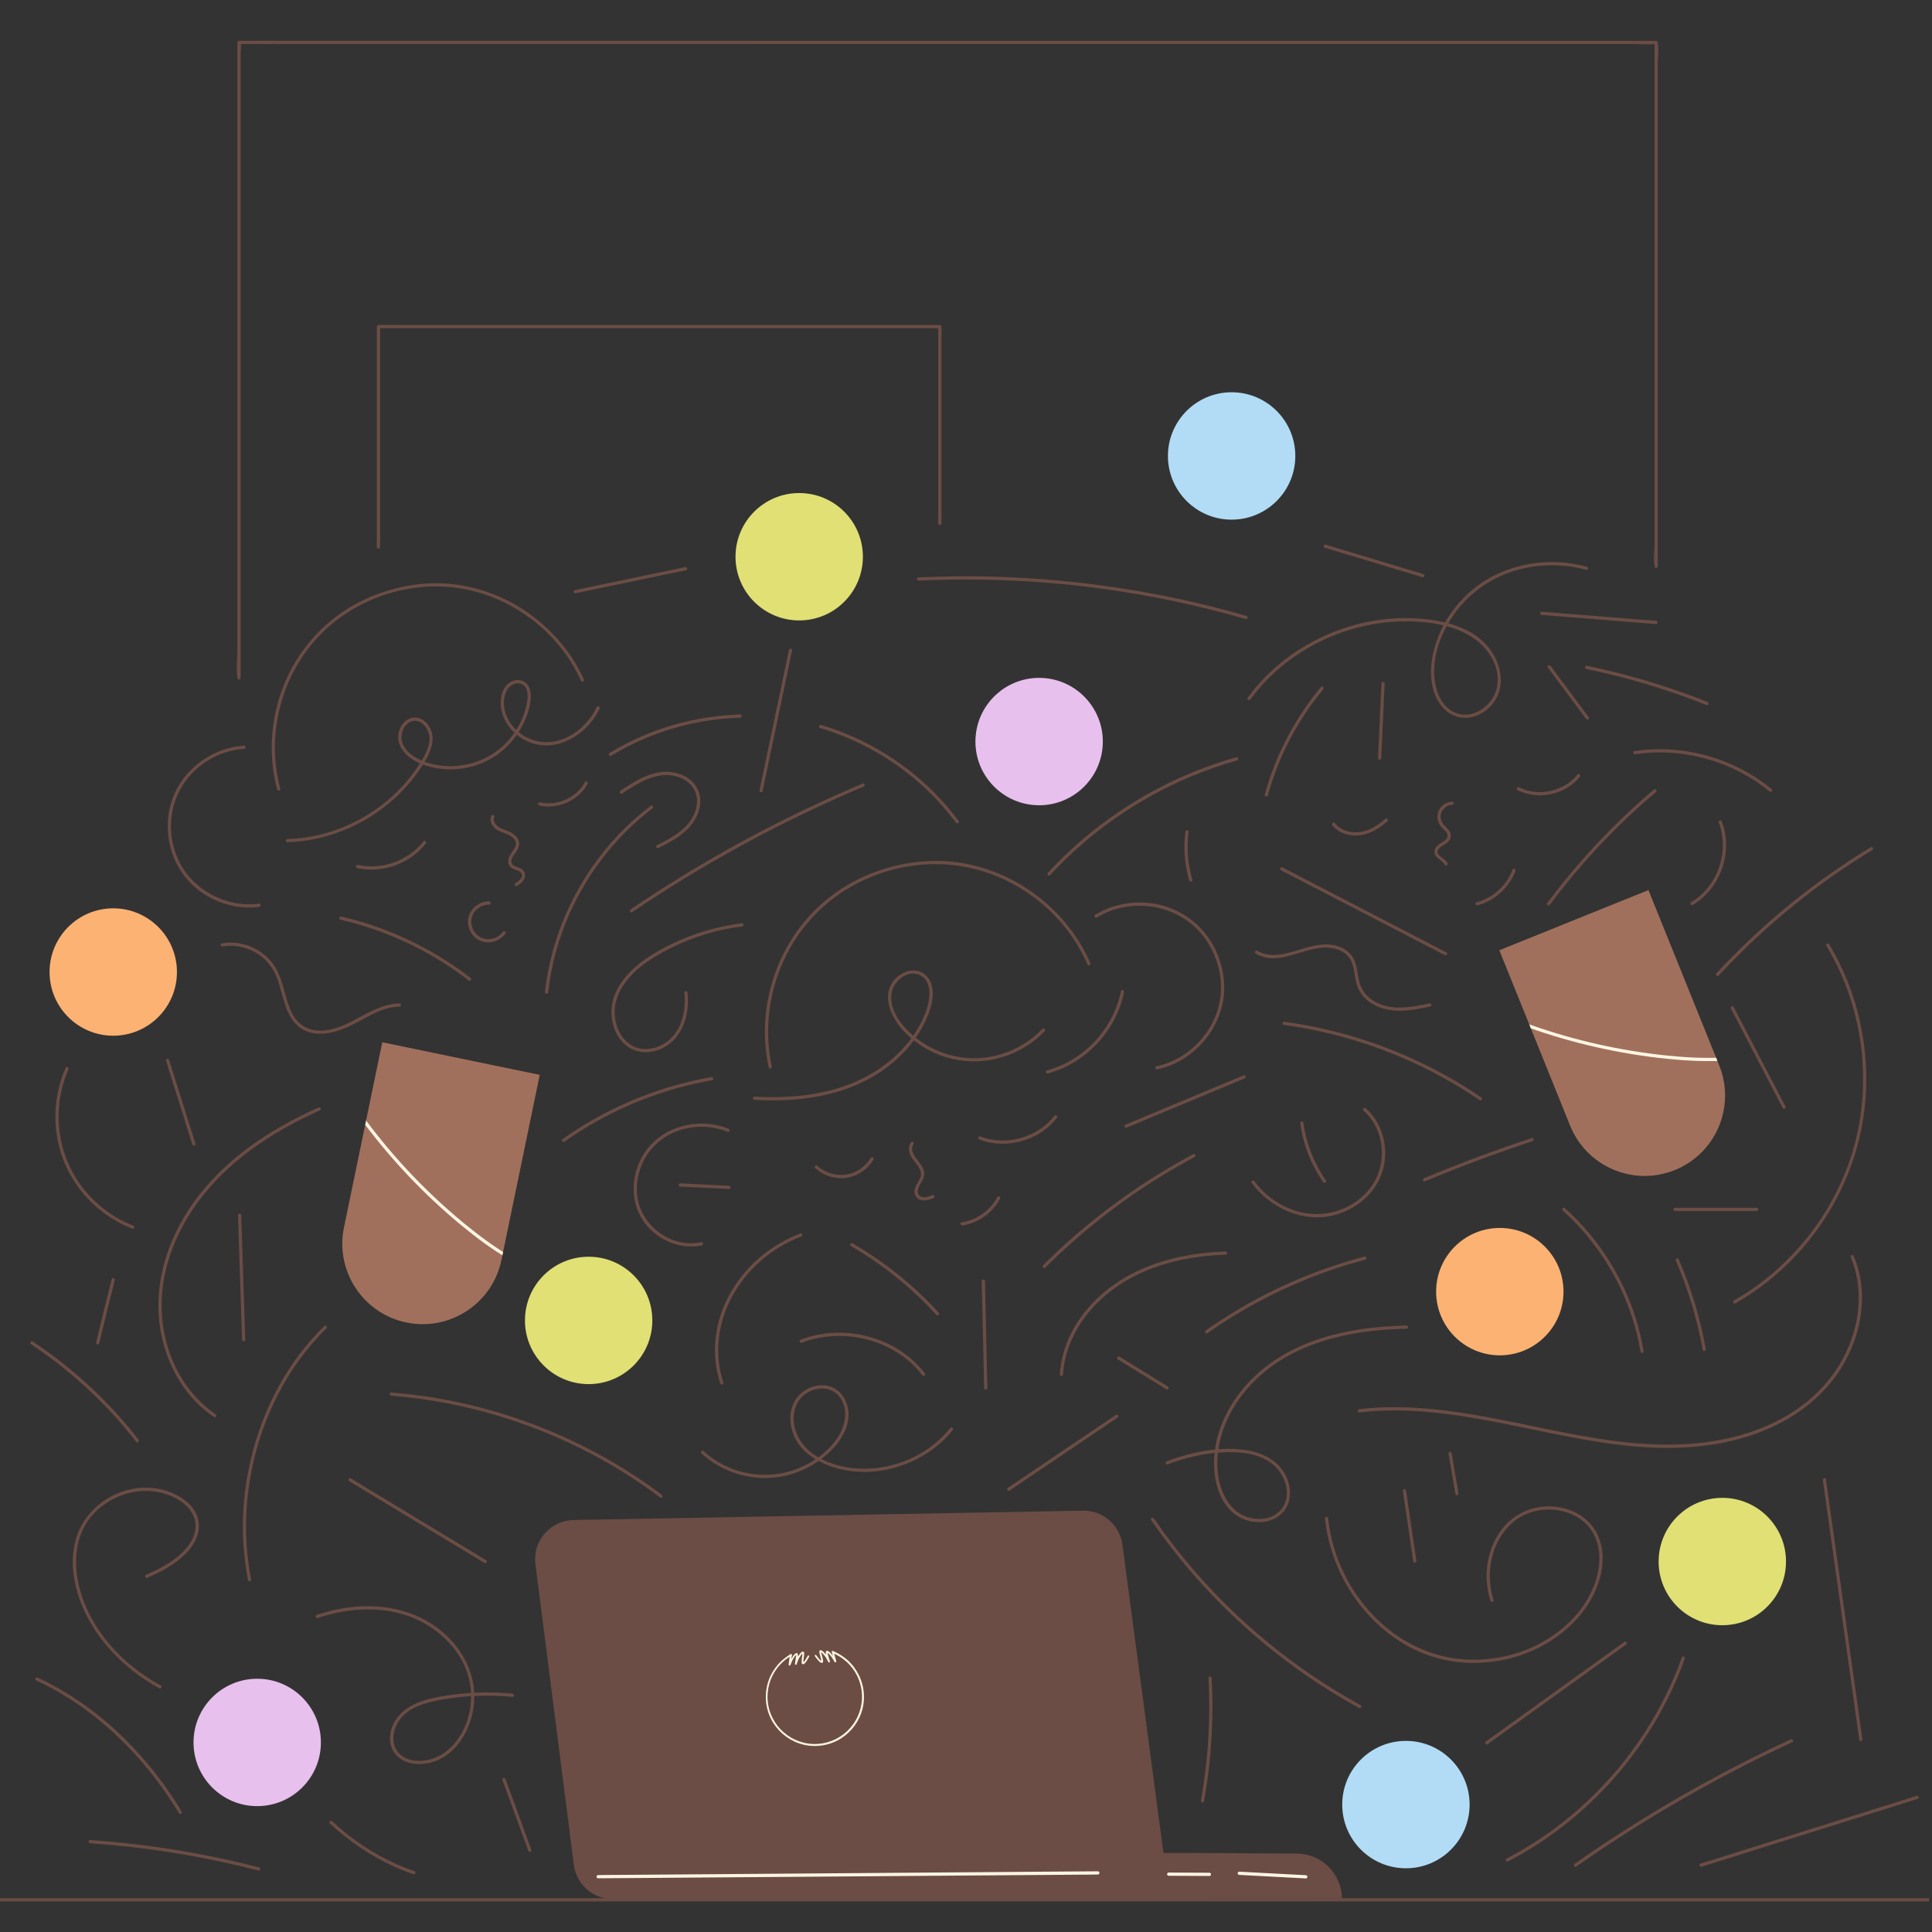 <?xml version="1.0" encoding="UTF-8"?>
<svg xmlns="http://www.w3.org/2000/svg" xmlns:xlink="http://www.w3.org/1999/xlink" version="1.1" viewBox="0 0 600 600">
  <rect x="0" y="0" width="600" height="600" fill="#333333" stroke="none"/>
  <defs>
    <style>
      .cls-1 {
        fill: #fcb273;
      }

      .cls-2, .cls-3, .cls-4 {
        fill: none;
      }

      .cls-5 {
        fill: #fdf5e4;
      }

      .cls-6 {
        fill: #b2dcf5;
      }

      .cls-3 {
        stroke: #6b4d45;
      }

      .cls-3, .cls-4 {
        stroke-miterlimit: 10;
      }

      .cls-7 {
        fill: #fff5e0;
      }

      .cls-4 {
        stroke: #fdf5e4;
      }

      .cls-8 {
        fill: #e0e075;
      }

      .cls-9 {
        clip-path: url(#clippath-1);
      }

      .cls-10 {
        fill: #e8c0ed;
      }

      .cls-11 {
        fill: #a1705c;
      }

      .cls-12 {
        fill: #6b4d45;
      }

      .cls-13 {
        clip-path: url(#clippath);
      }
    </style>
    <clipPath id="clippath">
      <path class="cls-2" d="M118.72,323.69l-11.9,57.51c-2.79,13.5,5.89,26.72,19.39,29.51,13.5,2.79,26.72-5.89,29.51-19.39l11.9-57.51-48.9-10.12Z"/>
    </clipPath>
    <clipPath id="clippath-1">
      <path class="cls-2" d="M465.63,295.11l21.98,54.46c5.16,12.79,19.71,18.97,32.5,13.81,12.79-5.16,18.97-19.71,13.81-32.5l-21.98-54.46-46.31,18.69Z"/>
    </clipPath>
  </defs>
  <!-- Generator: Adobe Illustrator 28.6.0, SVG Export Plug-In . SVG Version: 1.2.0 Build 709)  -->
  <g>
    <g id="Illustrations">
      <g>
        <path class="cls-11" d="M118.72,323.69l-11.9,57.51c-2.79,13.5,5.89,26.72,19.39,29.51,13.5,2.79,26.72-5.89,29.51-19.39l11.9-57.51-48.9-10.12Z"/>
        <g class="cls-13">
          <path class="cls-4" d="M105.12,332.86c1.38,5.82,4.8,10.93,8.38,15.72,8.72,11.65,18.83,22.26,30.05,31.53,9.3,7.69,19.63,14.58,31.33,17.56"/>
        </g>
      </g>
      <path class="cls-12" d="M304.12,353.89c6.51,2.47,14.16,1.33,19.83-2.65,1.62-1.14,3.06-2.49,4.28-4.04.39-.5-.31-1.21-.71-.71-4.15,5.29-10.97,8.13-17.65,7.66-1.88-.13-3.73-.55-5.5-1.22-.6-.23-.86.74-.27.96h0Z"/>
      <path class="cls-12" d="M253.18,362.79c2.66,2.39,6.31,3.51,9.85,2.95s6.47-2.69,8.25-5.63c.33-.55-.53-1.06-.86-.5-1.62,2.69-4.37,4.59-7.47,5.14s-6.64-.48-9.07-2.66c-.48-.43-1.19.28-.71.71h0Z"/>
      <path class="cls-12" d="M234.36,341.56c11.53.67,23.52-.54,33.99-5.73,8.76-4.35,16.35-11.59,19.95-20.81,1.45-3.73,2.54-9.26-.95-12.27-3.28-2.83-8.06-.85-10.23,2.38-2.97,4.42-.53,10.15,2.47,13.85,3.26,4.02,7.79,7.02,12.62,8.81,9.93,3.68,21.22,1.69,29.43-4.96.99-.8,1.92-1.67,2.79-2.59.44-.47-.26-1.17-.71-.71-6.87,7.23-17.32,10.6-27.11,8.5-4.82-1.03-9.39-3.27-13.12-6.5s-7.34-7.88-6.61-13.03c.52-3.65,4.65-7.28,8.44-5.83,4.32,1.64,3.59,7.58,2.39,11.02-3.07,8.79-9.99,15.84-18.03,20.3-9.48,5.26-20.55,6.91-31.27,6.72-1.36-.02-2.71-.08-4.07-.16-.64-.04-.64.96,0,1h0Z"/>
      <path class="cls-12" d="M325.43,333.38c9.15-2.47,16.97-9.16,21.08-17.67,1.17-2.42,2.04-4.98,2.56-7.62.12-.63-.84-.9-.96-.27-1.79,9.06-7.74,17.07-15.75,21.63-2.26,1.29-4.68,2.29-7.2,2.97-.62.17-.36,1.13.27.96h0Z"/>
      <path class="cls-12" d="M239.7,331.23c-2.17-9.91-1.23-20.38,2.39-29.84,3.62-9.47,9.97-17.77,18.31-23.56s18.23-9.07,28.31-9.44c9.82-.36,19.53,2.24,27.94,7.3s15.14,12.15,19.58,20.68c.54,1.04,1.05,2.1,1.51,3.18.26.59,1.12.08.86-.5-3.94-9.05-10.54-16.82-18.65-22.41s-17.83-8.95-27.76-9.26-20.58,2.43-29.37,7.7-15.93,13.22-20.25,22.61-5.95,19.81-4.53,29.98c.18,1.28.41,2.56.69,3.83.14.63,1.1.36.96-.27h0Z"/>
      <path class="cls-12" d="M340.65,284.94c10.19-6.25,24.28-4.35,32.16,4.73,3.72,4.28,5.98,9.84,6.33,15.49s-1.33,11.18-4.62,15.77c-3.67,5.12-9.2,8.89-15.37,10.22-.63.14-.36,1.1.27.96,11.51-2.47,20.56-13.11,20.77-24.93.11-5.89-1.83-11.81-5.33-16.54s-8.83-8.3-14.75-9.66c-6.74-1.55-14.04-.52-19.96,3.1-.55.34-.05,1.2.5.86h0Z"/>
      <path class="cls-12" d="M436.76,411.65c-12.16.3-24.6,2.12-35.56,7.67-9.69,4.91-17.91,13.02-21.88,23.25-1.9,4.9-2.75,10.32-2.05,15.55s2.96,10.36,7.54,12.99c3.86,2.21,9.22,2.3,12.75-.62,3.82-3.16,3.71-8.7,1.47-12.74-2.69-4.86-8.07-7.01-13.36-7.58-6.22-.68-12.73.32-18.69,2.07-1.57.46-3.12.99-4.64,1.58-.59.23-.34,1.2.27.96,5.79-2.23,11.93-3.59,18.14-3.78,5.26-.16,11.31.58,15.27,4.42,3.17,3.08,4.94,8.44,2.5,12.46s-7.68,4.59-11.68,3.07c-4.72-1.79-7.35-6.71-8.3-11.42-1.01-4.95-.42-10.18,1.14-14.95,3.2-9.76,10.59-17.87,19.39-22.97,10.1-5.85,21.84-8.14,33.37-8.8,1.45-.08,2.89-.14,4.34-.17.64-.02.64-1.02,0-1h0Z"/>
      <path class="cls-12" d="M374.99,414.03c11.56-8.14,24.24-14.67,37.59-19.33,3.77-1.31,7.58-2.48,11.44-3.49.62-.16.36-1.13-.27-.96-13.76,3.62-27,9.16-39.23,16.42-3.43,2.04-6.78,4.21-10.04,6.5-.52.37-.02,1.24.5.86h0Z"/>
      <path class="cls-12" d="M282.85,354.84c-1.19,1.62-.37,3.77.67,5.24,1.19,1.67,3.17,3.44,2.27,5.69-.7,1.76-2.62,3.67-1.42,5.69s3.76,1.33,5.49.65c.59-.23.33-1.2-.27-.96-.95.37-2.01.83-3.06.62-.95-.19-1.59-.87-1.52-1.86.14-1.93,1.98-3.25,2.02-5.24.03-1.76-1.17-3.2-2.2-4.51s-2.27-3.25-1.12-4.82c.38-.52-.49-1.02-.86-.5h0Z"/>
      <path class="cls-12" d="M324.66,393.62c5.32-5.29,10.93-10.28,16.81-14.94s12.14-9.05,18.57-13.04c3.59-2.23,7.26-4.34,10.99-6.33.57-.3.06-1.17-.5-.86-6.68,3.57-13.16,7.52-19.39,11.84s-12.16,8.94-17.84,13.9c-3.21,2.81-6.33,5.72-9.35,8.73-.46.45.25,1.16.71.71h0Z"/>
      <path class="cls-12" d="M349.84,350.22c9.52-3.97,19.04-7.95,28.55-11.92l8.14-3.4c.59-.24.33-1.21-.27-.96-9.52,3.97-19.04,7.95-28.55,11.92l-8.14,3.4c-.59.24-.33,1.21.27.96h0Z"/>
      <path class="cls-12" d="M304.89,397.87c.19,8.6.38,17.2.58,25.79l.16,7.35c.01.64,1.01.64,1,0-.19-8.6-.38-17.2-.58-25.79l-.16-7.35c-.01-.64-1.01-.64-1,0h0Z"/>
      <path class="cls-12" d="M248.56,383.07c-7.04,2.69-13.38,7.2-18.08,13.1s-7.52,12.53-8.28,19.76c-.48,4.62.04,9.31,1.49,13.72.2.61,1.17.35.96-.27-2.39-7.3-2.04-15.11.68-22.26,2.53-6.66,6.98-12.51,12.56-16.91,3.3-2.6,7-4.69,10.92-6.18.6-.23.34-1.19-.27-.96h0Z"/>
      <path class="cls-12" d="M248.92,417.02c10.09-3.9,21.98-2.38,30.87,3.76,2.5,1.73,4.75,3.85,6.61,6.26.39.5,1.26,0,.86-.5-6.82-8.89-18.31-13.44-29.38-12.56-3.16.25-6.27.94-9.23,2.08-.59.23-.34,1.2.27.96h0Z"/>
      <path class="cls-12" d="M380.62,388.65c-9.78.36-19.64,2.2-28.45,6.6-7.57,3.78-14.27,9.6-18.53,16.97-2.58,4.47-4.17,9.43-4.51,14.58-.04.64.96.64,1,0,.57-8.71,4.93-16.66,11.13-22.66,6.45-6.25,14.71-10.22,23.38-12.36,5.23-1.29,10.6-1.93,15.98-2.13.64-.02.64-1.02,0-1h0Z"/>
      <path class="cls-12" d="M347.15,422.18c5.02,3.09,10.03,6.18,15.05,9.27.55.34,1.05-.53.5-.86-5.02-3.09-10.03-6.18-15.05-9.27-.55-.34-1.05.53-.5.86h0Z"/>
      <path class="cls-12" d="M217.73,385.78c-8.72,1.88-17.81-4.4-19.59-13.02-.91-4.37-.06-9.06,2.1-12.95s5.95-7.11,10.34-8.65c4.97-1.75,10.5-1.62,15.39.34.6.24.86-.73.27-.96-9.15-3.67-20.59-.91-26.11,7.53-2.57,3.94-3.78,8.82-3.19,13.5s2.97,8.76,6.64,11.63c4.05,3.16,9.35,4.65,14.42,3.56.63-.14.36-1.1-.27-.96h0Z"/>
      <path class="cls-12" d="M226.39,368.25c-5.05-.25-10.1-.5-15.15-.75-.64-.03-.64.97,0,1,5.05.25,10.1.5,15.15.75.64.03.64-.97,0-1h0Z"/>
      <path class="cls-12" d="M388.72,367.34c5.74,7.85,15.88,12.48,25.52,10.06,4.5-1.13,8.69-3.68,11.64-7.28s4.44-8.04,4.29-12.64c-.16-5.01-2.23-9.97-6.03-13.3-.48-.42-1.19.28-.71.71,6.58,5.76,7.52,16.2,2.65,23.31-2.52,3.69-6.37,6.41-10.6,7.8s-9.01,1.36-13.36-.04c-5-1.61-9.44-4.89-12.54-9.12-.38-.51-1.24-.02-.86.5h0Z"/>
      <path class="cls-12" d="M403.79,348.86c.91,6.54,3.36,12.81,7.12,18.24.36.53,1.23.03.86-.5-3.72-5.36-6.12-11.54-7.02-18-.09-.63-1.05-.36-.96.27h0Z"/>
      <path class="cls-12" d="M291.53,407.67c-6.03-6.61-12.85-12.49-20.27-17.49-2.12-1.43-4.29-2.78-6.5-4.06-.56-.32-1.06.54-.5.86,7.7,4.46,14.86,9.83,21.29,15.99,1.82,1.74,3.58,3.55,5.27,5.41.43.48,1.14-.23.71-.71h0Z"/>
      <path class="cls-12" d="M220.9,334.5c-12.9,2.27-25.39,6.77-36.77,13.26-3.23,1.84-6.37,3.84-9.4,5.99-.52.37-.02,1.24.5.86,10.68-7.56,22.65-13.25,35.27-16.74,3.51-.97,7.07-1.77,10.66-2.4.63-.11.36-1.08-.27-.96h0Z"/>
      <path class="cls-12" d="M102.42,566.29c5.86,5.42,12.52,10,19.79,13.31,2.03.93,4.11,1.75,6.22,2.48.61.21.87-.76.27-.96-7.39-2.54-14.3-6.38-20.46-11.18-1.77-1.38-3.47-2.83-5.11-4.35-.47-.44-1.18.27-.71.71h0Z"/>
      <path class="cls-12" d="M100.7,411.85c-7.73,7.51-13.76,16.68-17.97,26.59s-6.74,20.9-7.22,31.83c-.3,6.86.2,13.74,1.52,20.48.12.63,1.09.36.96-.27-2.22-11.36-2.05-23.15.29-34.47,2.16-10.5,6.16-20.63,11.93-29.68,3.19-5,6.94-9.65,11.19-13.78.46-.45-.25-1.16-.71-.71h0Z"/>
      <path class="cls-12" d="M398.66,318.29c8.46,1.16,16.82,3.07,24.94,5.72s16.05,6.06,23.59,10.14c4.24,2.29,8.35,4.81,12.33,7.52.53.36,1.03-.5.5-.86-7.12-4.85-14.68-9.05-22.55-12.54s-15.94-6.23-24.24-8.24c-4.72-1.15-9.49-2.04-14.3-2.7-.63-.09-.9.88-.27.96h0Z"/>
      <path class="cls-12" d="M522.28,514.79c-3.71,10.4-8.99,20.21-15.55,29.09-6.57,8.89-14.43,16.85-23.27,23.49-4.93,3.71-10.16,7-15.63,9.85-.57.3-.07,1.16.5.86,9.9-5.14,19-11.79,26.98-19.59s14.75-16.65,20.16-26.33c3.06-5.48,5.66-11.21,7.77-17.12.22-.61-.75-.87-.96-.27h0Z"/>
      <path class="cls-12" d="M520.46,391.55c3.83,8.86,6.61,18.16,8.33,27.65.11.63,1.08.36.96-.27-1.74-9.59-4.56-18.95-8.43-27.89-.26-.59-1.12-.08-.86.5h0Z"/>
      <path class="cls-12" d="M489.93,240.53c-4.23,5.25-12.11,7.03-18.15,3.99-.57-.29-1.08.57-.5.86,6.42,3.23,14.85,1.47,19.36-4.15.4-.5-.3-1.21-.71-.71h0Z"/>
      <path class="cls-12" d="M450.96,248.97c-1.76.09-3.42,1.11-4.15,2.74s-.44,3.64.72,5.02c.57.68,1.34,1.21,1.8,1.97.58.95.08,1.79-.72,2.39-1.26.95-3.33,1.76-3.11,3.7.21,1.83,2.38,2.26,3.14,3.73.29.57,1.16.07.86-.5-.64-1.24-2.1-1.65-2.81-2.8-1.01-1.63,1.72-2.7,2.67-3.46,1.25-1,1.64-2.5.65-3.84-.45-.61-1.04-1.1-1.55-1.66-.62-.67-1.01-1.5-1.06-2.42-.11-2.06,1.52-3.79,3.56-3.89.64-.03.64-1.03,0-1h0Z"/>
      <path class="cls-12" d="M430.18,254.32c-2.27,2.05-5.05,3.79-8.16,4.12-2.78.29-5.69-.61-7.5-2.81-.41-.5-1.11.21-.71.71,1.96,2.38,5.2,3.41,8.21,3.1,3.39-.35,6.38-2.17,8.86-4.41.48-.43-.23-1.14-.71-.71h0Z"/>
      <path class="cls-12" d="M388.31,217.22c7.43-10.17,18.27-17.65,30.24-21.44,5.95-1.88,12.17-2.87,18.41-2.82,6.58.05,13.62,1.01,19.38,4.4s9.99,9.72,8.49,16.38c-1.24,5.48-7.57,10-13.08,7.51-5.05-2.28-6.57-8.66-6.34-13.7.27-6.14,2.84-12.22,6.43-17.15,3.82-5.25,9.08-9.41,15.08-11.9,6.5-2.7,13.74-3.54,20.7-2.56,1.66.24,3.31.58,4.93,1.02.62.17.89-.8.27-.96-7.04-1.9-14.57-1.94-21.61-.01s-12.81,5.47-17.51,10.58c-4.45,4.84-7.64,10.89-8.84,17.37-1,5.42-.51,12.02,3.56,16.16,1.94,1.97,4.68,3.08,7.46,2.8,2.94-.29,5.67-1.91,7.54-4.17,4.35-5.25,2.92-12.61-1.09-17.61-4.54-5.65-11.93-7.89-18.86-8.75-6.53-.81-13.19-.44-19.61.95-6.43,1.39-12.64,3.83-18.32,7.15s-10.83,7.54-15.12,12.51c-1.03,1.2-2.02,2.44-2.95,3.72-.38.52.49,1.02.86.5h0Z"/>
      <path class="cls-12" d="M478.78,190.98c9.23.74,18.46,1.47,27.69,2.21l7.82.62c.64.05.64-.95,0-1-9.23-.74-18.46-1.47-27.69-2.21-2.61-.21-5.21-.42-7.82-.62-.64-.05-.64.95,0,1h0Z"/>
      <path class="cls-12" d="M492.58,207.75c9.97,2.06,19.8,4.8,29.4,8.2,2.7.96,5.38,1.97,8.04,3.02.6.24.86-.73.27-.96-9.46-3.76-19.18-6.89-29.06-9.33-2.78-.69-5.57-1.32-8.38-1.9-.63-.13-.9.83-.27.96h0Z"/>
      <path class="cls-12" d="M410.22,213.38c-6.3,7.58-11.32,16.18-14.83,25.39-1,2.62-1.86,5.28-2.61,7.98-.17.62.79.89.96.27,2.59-9.38,6.72-18.3,12.21-26.33,1.55-2.28,3.22-4.48,4.98-6.6.41-.49-.3-1.2-.71-.71h0Z"/>
      <path class="cls-12" d="M442.01,178.29c-10.1-3.05-20.21-6.09-30.31-9.14-.62-.19-.88.78-.27.96,10.1,3.05,20.21,6.09,30.31,9.14.62.19.88-.78.27-.96h0Z"/>
      <path class="cls-12" d="M513.57,245.26c-9.66,8.19-18.6,17.22-26.65,26.99-2.22,2.69-4.36,5.44-6.44,8.23-.38.52.48,1.02.86.5,7.47-10.03,15.85-19.39,24.98-27.94,2.59-2.43,5.25-4.79,7.96-7.09.49-.42-.22-1.12-.71-.71h0Z"/>
      <path class="cls-12" d="M429.01,212.31c-.35,7.71-.7,15.42-1.05,23.13-.03.64.97.64,1,0,.35-7.71.7-15.42,1.05-23.13.03-.64-.97-.64-1,0h0Z"/>
      <path class="cls-12" d="M480.7,207.32c3.94,5.3,7.89,10.61,11.83,15.91.38.51,1.25.01.86-.5-3.94-5.3-7.89-10.61-11.83-15.91-.38-.51-1.25-.01-.86.5h0Z"/>
      <path class="cls-12" d="M489.51,579.68c8.27-5.8,16.75-11.31,25.4-16.52,8.62-5.19,17.42-10.08,26.38-14.66,5.07-2.59,10.18-5.08,15.35-7.47.58-.27.08-1.13-.5-.86-9.17,4.24-18.19,8.8-27.04,13.67s-17.47,10.01-25.93,15.46c-4.78,3.08-9.51,6.26-14.16,9.52-.52.37-.02,1.23.5.86h0Z"/>
      <path class="cls-12" d="M449.21,295.78c-13.21-6.84-26.41-13.69-39.62-20.53-3.76-1.95-7.52-3.9-11.29-5.85-.57-.3-1.08.57-.5.86,13.21,6.84,26.41,13.69,39.62,20.53,3.76,1.95,7.52,3.9,11.29,5.85.57.3,1.08-.57.5-.86h0Z"/>
      <path class="cls-12" d="M507.85,234.23c11.43-1.7,23.36.52,33.5,6.05,2.88,1.57,5.62,3.41,8.15,5.5.49.41,1.2-.3.71-.71-9.17-7.54-20.79-11.89-32.64-12.36-3.34-.13-6.68.06-9.98.55-.63.09-.36,1.06.27.96h0Z"/>
      <path class="cls-12" d="M383.91,235.18c-8.7,2.45-17.13,5.85-25.1,10.11s-15.49,9.36-22.38,15.21c-3.88,3.29-7.55,6.81-10.99,10.54-.44.47.27,1.18.71.71,6.1-6.6,12.9-12.55,20.27-17.69s15.22-9.48,23.48-12.93c4.66-1.95,9.43-3.61,14.29-4.98.62-.17.36-1.14-.27-.96h0Z"/>
      <path class="cls-12" d="M475.68,353.44c-8.8,2.9-17.51,6.06-26.12,9.49-2.44.97-4.87,1.96-7.29,2.97-.59.24-.33,1.21.27.96,8.54-3.56,17.19-6.88,25.93-9.92,2.48-.87,4.98-1.71,7.48-2.54.61-.2.35-1.17-.27-.96h0Z"/>
      <path class="cls-12" d="M368.15,258.31c-.67,5.05-.26,10.21,1.16,15.1.18.62,1.15.35.96-.27-1.4-4.82-1.78-9.86-1.13-14.84.08-.64-.92-.63-1,0h0Z"/>
      <path class="cls-12" d="M389.97,296.14c8.3,4.82,16.94-4.2,25.43-1.27,1.83.63,3.39,1.84,4.23,3.61.93,1.95.99,4.19,1.46,6.26.43,1.92,1.28,3.66,2.66,5.08s2.98,2.36,4.75,3.03c5.04,1.92,10.58.8,15.68-.26.63-.13.36-1.09-.27-.96-4.64.96-9.61,2.01-14.27.57-1.85-.57-3.61-1.52-4.99-2.88-1.48-1.45-2.27-3.22-2.68-5.23s-.55-4.05-1.39-5.92c-.75-1.67-2.1-2.97-3.74-3.77-3.75-1.82-7.91-1.07-11.74.07-4.62,1.37-10.05,3.48-14.63.82-.56-.32-1.06.54-.5.86h0Z"/>
      <path class="cls-12" d="M520.19,376.09h25.37c.64,0,.64-1,0-1h-25.37c-.64,0-.64,1,0,1h0Z"/>
      <path class="cls-12" d="M98.66,502.48c10.18-3.4,21.82-3.99,31.65.87,8.04,3.98,14.73,11.53,15.82,20.66.52,4.34-.14,8.85-2.01,12.81-1.76,3.73-4.66,7.2-8.51,8.87-3.28,1.42-7.59,1.82-10.67-.3-3.79-2.61-3.31-7.8-.9-11.18,2.93-4.12,8.32-5.5,13.02-6.35,5.84-1.06,11.79-1.44,17.72-1.19,1.45.06,2.9.16,4.35.3.64.06.64-.94,0-1-6.24-.58-12.53-.47-18.75.36-5.27.71-11.1,1.67-15.28,5.25-3.39,2.9-5.34,8.24-2.89,12.32,2.06,3.44,6.29,4.34,10.01,3.79,9.13-1.34,14.5-10.74,15.04-19.3.6-9.69-4.84-18.47-12.73-23.76-9.36-6.28-21.24-7.01-31.96-4.34-1.41.35-2.8.76-4.17,1.22-.61.2-.35,1.17.27.96h0Z"/>
      <path class="cls-12" d="M150.95,484.52c-10.92-6.6-21.84-13.21-32.77-19.81-3.1-1.87-6.19-3.74-9.29-5.61-.55-.33-1.06.53-.5.86,10.92,6.6,21.84,13.21,32.77,19.81,3.1,1.87,6.19,3.74,9.29,5.61.55.33,1.06-.53.5-.86h0Z"/>
      <path class="cls-12" d="M110.9,269.59c6.06,1.32,12.6-.18,17.55-3.91,1.42-1.07,2.69-2.3,3.79-3.69.39-.5-.31-1.21-.71-.71-4.74,6-12.88,8.97-20.37,7.34-.63-.14-.9.83-.27.96h0Z"/>
      <path class="cls-12" d="M152.54,253.43c-.68,1.66.45,3.41,1.84,4.28,1.72,1.09,4.13,1.25,5.39,2.99,1.43,1.98-.91,3.68-1.63,5.4-.34.8-.47,1.73-.07,2.54.35.71,1.03,1.1,1.73,1.39s1.73.47,2.13,1.19c.72,1.29-.93,2.44-1.83,3.03-.54.35-.03,1.22.5.86.87-.57,1.77-1.19,2.21-2.17.36-.8.36-1.74-.18-2.46-.46-.6-1.17-.89-1.85-1.15-.77-.29-1.77-.58-1.95-1.51-.2-1.06.6-2.09,1.18-2.89s1.15-1.66,1.22-2.68c.14-2.01-1.67-3.38-3.33-4.08-1.13-.48-2.41-.8-3.38-1.58-.86-.7-1.47-1.82-1.02-2.9.24-.59-.72-.85-.96-.27h0Z"/>
      <path class="cls-12" d="M167.44,250.14c5.79,1.33,12.16-1.48,15.04-6.69.31-.56-.55-1.07-.86-.5-2.66,4.81-8.55,7.47-13.91,6.23-.63-.14-.89.82-.27.96h0Z"/>
      <path class="cls-12" d="M89.25,261.55c6.53-.18,12.96-1.68,18.94-4.3s11.49-6.36,16.11-10.98c2.3-2.3,4.38-4.83,6.19-7.53,1.93-2.89,4.07-6.3,3.82-9.93-.19-2.82-2.26-5.79-5.27-5.96-2.74-.16-4.78,2.31-5.26,4.81-.58,3.04,1.09,5.76,3.44,7.56,2.71,2.07,6.18,3.08,9.52,3.51,6.97.88,14.18-1.21,19.51-5.8,2.48-2.14,4.55-4.79,6.04-7.71,1.4-2.75,2.59-6.03,2.55-9.16-.02-1.37-.35-2.84-1.37-3.83-1.08-1.05-2.69-1.27-4.08-.79-3.14,1.08-4.14,4.83-3.87,7.82.55,6.05,5.89,11.05,11.75,12.04,6.33,1.07,12.62-2.37,16.45-7.25.96-1.23,1.79-2.55,2.47-3.96.28-.58-.59-1.09-.86-.5-2.51,5.23-7.32,9.55-13.11,10.66s-11.56-1.7-14.35-6.75c-1.35-2.45-1.86-5.5-.88-8.19.54-1.49,1.67-2.78,3.29-3.06,1.45-.25,2.75.51,3.26,1.88.47,1.25.37,2.67.14,3.96-.27,1.5-.68,2.98-1.23,4.4-1.09,2.82-2.73,5.45-4.76,7.68-4.34,4.75-10.46,7.53-16.88,7.75-3.24.11-6.53-.39-9.54-1.59-2.68-1.07-5.51-2.96-6.38-5.87-.67-2.24.29-5.19,2.47-6.26,2.7-1.31,5.24,1.25,5.84,3.73.79,3.31-1.22,6.69-2.93,9.37-1.6,2.52-3.44,4.88-5.48,7.06-8.12,8.69-19.36,14.51-31.19,15.9-1.44.17-2.89.27-4.34.31-.64.02-.64,1.02,0,1h0Z"/>
      <path class="cls-12" d="M151.91,279.93c-3.54-.07-6.77,3.01-6.57,6.61s3.17,6.38,6.71,6.11c1.96-.15,3.77-1.12,4.92-2.72.38-.52-.49-1.02-.86-.5-1.69,2.36-5.3,3-7.62,1.19s-2.89-5.34-.96-7.65c1.08-1.29,2.69-2.08,4.38-2.04.64.01.64-.99,0-1h0Z"/>
      <path class="cls-12" d="M87.04,244.89c-2.57-9.54-2.1-19.77,1.05-29.12s9.04-17.68,16.99-23.58,17.34-9.32,27.06-9.96,19,1.63,27.28,6.35,15.03,11.52,19.5,19.78c.55,1.01,1.05,2.03,1.53,3.08.27.59,1.13.08.86-.5-3.97-8.74-10.54-16.19-18.54-21.46s-17.58-8.32-27.26-8.34-19.89,2.95-28.24,8.34-14.96,13.33-18.83,22.58c-3.87,9.25-5.06,19.64-3.19,29.51.23,1.21.51,2.42.83,3.61.17.62,1.13.36.96-.27h0Z"/>
      <path class="cls-12" d="M75.74,231.58c-10.38.65-19.87,8.04-22.7,18.1-1.46,5.19-1.21,10.86.66,15.91s5.28,9.23,9.76,12.11c4.99,3.21,11.09,4.7,16.99,3.94.63-.08.64-1.08,0-1-10.15,1.31-20.62-4.17-25-13.47-2.2-4.67-2.88-10.08-1.92-15.15s3.52-9.55,7.28-12.99c4.08-3.74,9.4-6.11,14.94-6.45.64-.04.64-1.04,0-1h0Z"/>
      <path class="cls-12" d="M254.68,226.09c6.53,1.94,12.81,4.7,18.66,8.19s11.21,7.67,16,12.47c2.72,2.73,5.24,5.64,7.54,8.74.38.51,1.25.01.86-.5-4.11-5.54-8.92-10.54-14.3-14.87-5.37-4.33-11.27-7.99-17.54-10.87-3.55-1.63-7.21-3-10.95-4.11-.62-.18-.88.78-.27.96h0Z"/>
      <path class="cls-12" d="M189.81,234.71c9.36-5.71,19.86-9.43,30.71-11.01,3.1-.45,6.22-.71,9.34-.81.64-.02.64-1.02,0-1-11.08.34-22.07,2.87-32.16,7.49-2.88,1.32-5.69,2.81-8.4,4.47-.55.33-.05,1.2.5.86h0Z"/>
      <path class="cls-12" d="M105.71,285.61c11.29,2.62,22.12,7.14,31.92,13.33,2.75,1.74,5.41,3.61,7.98,5.59.51.39,1.01-.48.5-.86-9.18-7.09-19.55-12.62-30.55-16.32-3.15-1.06-6.35-1.96-9.59-2.71-.63-.15-.89.82-.27.96h0Z"/>
      <path class="cls-12" d="M170.25,308.11c.96-8.73,3.37-17.3,7.04-25.28s8.51-15.32,14.4-21.77c3.34-3.65,7-7.01,10.95-9.99.51-.38,0-1.25-.5-.86-7.1,5.37-13.3,11.88-18.36,19.21s-8.99,15.47-11.55,24.02c-1.44,4.79-2.43,9.71-2.98,14.69-.07.64.93.63,1,0h0Z"/>
      <path class="cls-12" d="M193.19,246.44c5.25-3.49,11.64-7.54,18.13-4.9,2.65,1.08,4.72,3.29,5.09,6.19.4,3.12-1.02,6.29-3.1,8.55-2.56,2.79-6,4.54-9.32,6.23-.57.29-.07,1.16.5.86,3.22-1.64,6.52-3.34,9.1-5.94,2.31-2.33,3.95-5.53,3.88-8.87-.07-3.11-1.8-5.8-4.48-7.32s-5.81-1.86-8.76-1.3c-4.27.82-7.99,3.26-11.54,5.63-.53.35-.03,1.22.5.86h0Z"/>
      <path class="cls-12" d="M267.92,243.34c-9.82,4.14-19.48,8.64-28.96,13.51s-18.82,10.14-27.93,15.75c-5.13,3.16-10.18,6.43-15.17,9.8-.53.36-.03,1.23.5.86,8.82-5.97,17.86-11.61,27.12-16.89,9.22-5.26,18.63-10.17,28.23-14.71,5.44-2.57,10.93-5.03,16.47-7.37.58-.25.33-1.21-.27-.96h0Z"/>
      <circle class="cls-6" cx="436.62" cy="560.43" r="19.78"/>
      <circle class="cls-10" cx="322.71" cy="230.3" r="19.78"/>
      <circle class="cls-1" cx="465.78" cy="401.13" r="19.78"/>
      <circle class="cls-1" cx="35.17" cy="301.87" r="19.78"/>
      <circle class="cls-6" cx="382.49" cy="141.6" r="19.78"/>
      <circle class="cls-8" cx="182.81" cy="410.07" r="19.78"/>
      <circle class="cls-10" cx="79.88" cy="541.13" r="19.78"/>
      <circle class="cls-8" cx="248.2" cy="172.9" r="19.78"/>
      <circle class="cls-8" cx="534.88" cy="484.95" r="19.78"/>
      <g>
        <path class="cls-11" d="M465.63,295.11l21.98,54.46c5.16,12.79,19.71,18.97,32.5,13.81,12.79-5.16,18.97-19.71,13.81-32.5l-21.98-54.46-46.31,18.69Z"/>
        <g class="cls-9">
          <path class="cls-4" d="M459.39,310.28c4.38,4.08,10.06,6.44,15.69,8.44,13.72,4.86,28.02,8.08,42.49,9.58,12.01,1.24,24.42,1.25,35.8-2.75"/>
        </g>
      </g>
      <path class="cls-12" d="M525.72,281.03c6.7-3.95,10.65-11.82,10.32-19.54-.09-2.18-.53-4.34-1.32-6.37-.23-.59-1.2-.33-.96.27,2.7,6.92,1.05,15.15-3.76,20.76-1.37,1.59-2.97,2.95-4.78,4.02-.55.33-.05,1.19.5.86h0Z"/>
      <path class="cls-12" d="M537.54,313.22c4.18,8.02,8.35,16.04,12.53,24.06l3.56,6.84c.3.57,1.16.07.86-.5-4.18-8.02-8.35-16.04-12.53-24.06-1.19-2.28-2.38-4.56-3.56-6.84-.3-.57-1.16-.07-.86.5h0Z"/>
      <path class="cls-12" d="M69.12,293.94c4.47-.81,9.22.63,12.63,3.59,1.7,1.47,3.01,3.28,3.91,5.33s1.41,4.14,2,6.25c1.09,3.94,2.43,8.2,6.13,10.45,4.23,2.58,9.58,1.39,13.84-.46,5.38-2.33,10.29-6.36,16.39-6.48.64-.01.64-1.01,0-1-5.38.11-10,3.13-14.62,5.52-4.23,2.19-9.84,4.22-14.44,1.93-4.04-2.01-5.33-6.54-6.44-10.56-.57-2.08-1.14-4.17-2-6.15s-2.16-3.82-3.8-5.3c-3.72-3.37-8.91-4.98-13.87-4.08-.63.11-.36,1.08.27.96h0Z"/>
      <path class="cls-12" d="M230.42,286.72c-7.32.91-14.47,2.97-21.14,6.12-5.93,2.8-12.01,6.41-15.96,11.78-1.73,2.35-2.99,5.08-3.33,8-.31,2.64.12,5.37,1.21,7.79,1.03,2.27,2.75,4.28,5.01,5.39,2.65,1.29,5.74,1.26,8.46.2,7.1-2.77,9.63-10.65,8.87-17.71-.07-.63-1.07-.64-1,0,.65,6.01-1.01,12.81-6.6,16-2.46,1.4-5.45,1.95-8.18,1.07-2.31-.75-4.13-2.5-5.28-4.61s-1.69-4.7-1.57-7.16c.13-2.77,1.2-5.38,2.72-7.67,3.45-5.19,9.09-8.67,14.55-11.43,6.95-3.51,14.51-5.81,22.24-6.77.63-.08.64-1.08,0-1h0Z"/>
      <path class="cls-12" d="M98.9,343.95c-7.75,3.48-15.25,7.61-22.06,12.7s-12.76,10.97-17.49,17.92-8.03,14.53-9.44,22.66c-1.33,7.67-.82,15.59,1.74,22.96s6.7,13.55,12.57,18.22c.72.57,1.46,1.12,2.22,1.64.53.36,1.03-.5.5-.86-6.13-4.17-10.75-10.3-13.53-17.14s-3.8-14.64-2.9-22.14c.98-8.09,4.02-15.86,8.33-22.75s10.07-13,16.5-18.11,13.75-9.4,21.26-12.95c.93-.44,1.86-.87,2.8-1.29.59-.26.08-1.12-.5-.86h0Z"/>
      <path class="cls-12" d="M73.92,377.41c.33,10.06.65,20.11.98,30.17.09,2.83.18,5.65.27,8.48.02.64,1.02.64,1,0-.33-10.06-.65-20.11-.98-30.17-.09-2.83-.18-5.65-.27-8.48-.02-.64-1.02-.64-1,0h0Z"/>
      <path class="cls-12" d="M375.3,521.11c.53,9.88.18,19.8-1.06,29.62-.36,2.82-.79,5.64-1.29,8.44-.11.63.85.9.96.27,1.76-9.82,2.65-19.8,2.63-29.78,0-2.85-.09-5.7-.24-8.55-.03-.64-1.03-.64-1,0h0Z"/>
      <path class="cls-12" d="M411.48,471.6c.68,6.51,2.61,12.84,5.62,18.64,3,5.78,7.08,11.04,12.01,15.31s10.54,7.44,16.71,9.23,12.36,2.07,18.53,1.17,12.15-3.08,17.39-6.45,9.85-8.01,12.78-13.56c3.2-6.06,4.65-13.79,1.23-20.09-2.75-5.07-8.35-7.79-13.97-8.02-5.97-.25-11.61,2.3-15.3,7.01-3.87,4.95-5.37,11.55-4.6,17.74.19,1.54.52,3.06.99,4.54.19.61,1.16.35.96-.27-1.84-5.81-1.49-12.38,1.23-17.87,1.34-2.7,3.26-5.15,5.69-6.94,2.21-1.62,4.81-2.63,7.52-3.03,5.3-.79,11.17.75,14.83,4.81,4.6,5.09,4.26,12.61,1.92,18.63s-6.48,10.85-11.46,14.57-10.33,6.04-16.14,7.34-11.99,1.46-17.88.29-11.74-3.8-16.72-7.42-9.36-8.41-12.69-13.7-5.73-11.23-6.97-17.39c-.3-1.5-.53-3.02-.69-4.55-.07-.63-1.07-.64-1,0h0Z"/>
      <path class="cls-12" d="M439.86,484.67c-1.07-7.27-2.14-14.53-3.21-21.8-.09-.63-1.06-.36-.96.27,1.07,7.27,2.14,14.53,3.21,21.8.09.63,1.06.36.96-.27h0Z"/>
      <path class="cls-12" d="M485.3,375.94c9.94,8.89,17.42,20.42,21.54,33.1,1.15,3.52,2.03,7.13,2.64,10.78.11.63,1.07.36.96-.27-2.23-13.25-8.05-25.82-16.6-36.18-2.4-2.91-5.02-5.63-7.84-8.15-.48-.43-1.19.28-.71.71h0Z"/>
      <path class="cls-12" d="M461.96,541.69c11.16-8.03,22.32-16.06,33.48-24.09,3.18-2.29,6.36-4.57,9.54-6.86.52-.37.02-1.24-.5-.86-11.16,8.03-22.32,16.06-33.48,24.09-3.18,2.29-6.36,4.57-9.54,6.86-.52.37-.02,1.24.5.86h0Z"/>
      <path class="cls-12" d="M20.39,331.61c-3.4,7.72-4.11,16.52-1.99,24.68,1.91,7.37,6.19,14.03,12,18.94,3.19,2.7,6.8,4.85,10.69,6.36.6.23.86-.73.27-.96-6.7-2.6-12.56-7.26-16.68-13.13-4.48-6.4-6.71-14.13-6.46-21.93.15-4.62,1.17-9.22,3.04-13.46.26-.58-.6-1.09-.86-.5h0Z"/>
      <path class="cls-12" d="M580.97,263.12c-6.89,4.19-13.55,8.74-19.95,13.65s-12.54,10.16-18.37,15.74c-3.29,3.14-6.48,6.39-9.57,9.73-.44.47.27,1.18.71.71,5.45-5.89,11.22-11.48,17.27-16.75s12.44-10.24,19.06-14.84c3.71-2.57,7.49-5.03,11.35-7.37.55-.33.05-1.2-.5-.86h0Z"/>
      <path class="cls-12" d="M567.21,293.76c4.48,7.43,7.68,15.58,9.53,24.05,1.85,8.46,2.33,17.22,1.41,25.83s-3.08,16.25-6.5,23.75-7.59,13.86-12.78,19.79-11.23,11.11-17.94,15.25c-.82.5-1.64.99-2.47,1.47-.56.32-.06,1.18.5.86,6.95-3.96,13.28-8.98,18.75-14.82s10.06-12.41,13.6-19.54,6.21-15.33,7.41-23.5c1.27-8.64,1.13-17.46-.38-26.06-1.52-8.65-4.43-17.06-8.65-24.77-.52-.95-1.07-1.9-1.63-2.83-.33-.55-1.2-.05-.86.5h0Z"/>
      <path class="cls-12" d="M566.1,459.66c1.47,10.48,2.94,20.95,4.41,31.43,1.48,10.52,2.95,21.04,4.43,31.56.83,5.9,1.66,11.8,2.48,17.7.09.63,1.05.36.96-.27-1.47-10.48-2.94-20.95-4.41-31.43-1.48-10.52-2.95-21.04-4.43-31.56l-2.48-17.7c-.09-.63-1.05-.36-.96.27h0Z"/>
      <path class="cls-12" d="M34.69,397.28c-1.66,6.53-3.27,13.08-4.83,19.64-.15.63.82.89.96.27,1.55-6.56,3.16-13.1,4.83-19.64.16-.62-.81-.89-.96-.27h0Z"/>
      <path class="cls-12" d="M80.5,579.94c-13.4-3.44-27.04-5.94-40.79-7.45-3.9-.43-7.81-.78-11.72-1.05-.64-.04-.64.96,0,1,13.75.96,27.43,2.89,40.91,5.79,3.79.82,7.57,1.71,11.33,2.68.62.16.89-.8.27-.96h0Z"/>
      <path class="cls-12" d="M49.9,523.43c-7.49-4.12-14.19-9.81-19.02-16.89-4.56-6.68-7.62-14.84-7.21-23.03.22-4.5,1.69-8.97,4.59-12.47,2.59-3.13,6.09-5.49,9.93-6.82,4.06-1.4,8.44-1.63,12.58-.46,3.51,1,7.15,3.01,8.98,6.3s.94,7.02-1.22,9.91c-2.53,3.4-6.33,5.81-10.07,7.67-1,.5-2.02.95-3.05,1.38-.59.24-.33,1.21.27.96,4.22-1.73,8.37-3.99,11.67-7.18,2.73-2.65,4.89-6.21,4.32-10.15s-3.49-6.58-6.7-8.29c-3.81-2.01-8.24-2.74-12.5-2.18-8.87,1.17-16.7,7.44-19.01,16.19s.27,17.84,4.49,25.31,10.94,14.15,18.46,18.84c.99.62,1.99,1.2,3.01,1.76.56.31,1.07-.55.5-.86h0Z"/>
      <path class="cls-12" d="M402.74,575.64c-13.86-.06-30.34-.23-41.41-.18l-12.75-95.75c-.82-6.13-6.1-10.67-12.29-10.56l-158.16,2.9c-7.24.13-12.76,6.52-11.85,13.71l11.93,93.38c.78,6.12,6.02,10.69,12.19,10.63,17.8-.18,53.35.27,73.94-.09,46.5.23,105.84-.08,152.42-.16h0c-.12-7.68-6.36-13.84-14.03-13.87Z"/>
      <g>
        <path class="cls-5" d="M362.94,582.54c4.22.02,8.44.04,12.66.06.64,0,.64-1,0-1-4.22-.02-8.44-.04-12.66-.06-.64,0-.64,1,0,1h0Z"/>
        <path class="cls-5" d="M384.87,582.27c6.89.36,13.77.73,20.66,1.09.64.03.64-.97,0-1-6.89-.36-13.77-.73-20.66-1.09-.64-.03-.64.97,0,1h0Z"/>
        <path class="cls-5" d="M340.96,581.15c-1.39.01-2.78.02-4.17.03l-11.26.08c-5.59.04-11.17.08-16.76.13-6.77.05-13.54.1-20.31.15-7.46.06-14.93.11-22.39.17s-14.97.11-22.45.17c-7.03.05-14.05.11-21.08.16-5.9.04-11.79.09-17.69.13-4.27.03-8.54.06-12.81.1-2.01.02-4.02,0-6.03.05-.09,0-.18,0-.26,0-.64,0-.64,1,0,1,1.39-.01,2.78-.02,4.17-.03l11.26-.08c5.59-.04,11.17-.08,16.76-.13,6.77-.05,13.54-.1,20.31-.15,7.46-.06,14.93-.11,22.39-.17s14.97-.11,22.45-.17c7.03-.05,14.05-.11,21.08-.16,5.9-.04,11.79-.09,17.69-.13,4.27-.03,8.54-.06,12.81-.1,2.01-.02,4.02,0,6.03-.05.09,0,.18,0,.26,0,.64,0,.64-1,0-1h0Z"/>
        <path class="cls-7" d="M265.3,517.84c-.44-.59-.92-1.15-1.43-1.66-.55-.59-1.21-1.14-1.93-1.64,0,0,0,0,0,0-.05-.03-.09-.06-.14-.09-.54-.38-1.09-.72-1.67-1.02-.45-.24-.9-.47-1.34-.67-.05-.03-.11-.05-.18-.05h-.01s-.09,0-.14.01c-.16.05-.21.19-.15.39l.37,1.14-.2-.25c-.82-1.05-1.44-1.48-1.84-1.28-.19.11-.24.35-.16.74,0,.01,0,.03.01.05.02.07.03.13.02.16h0s-.02.03-.02.03c0,0-.01.01-.02.01-.04.03-.05.02-.25-.2-.21-.23-.56-.62-.67-.69-.43-.32-.73-.41-.92-.28h0c-.17.11-.21.39-.19.51,0,.05.03.15.06.27,0,.04.02.08.03.12,0,.02,0,.03,0,.05,0,.01,0,.02,0,.03h0s.36,1.36.36,1.36c.02.06.05.21.09.43,0,.05.02.09.02.13.04.22.05.24.02.27-.01.01-.03.02-.05.02-.05,0-.12-.05-.33-.27l-.06-.06-.54-.65c-.28-.35-.46-.58-.51-.65-.18-.22-.29-.2-.37-.15h0c-.06.03-.1.08-.12.15-.03.1,0,.22.07.31.59.78.96,1.24,1.22,1.49.33.33.61.5.86.51.13,0,.23-.03.31-.11.1-.1.15-.27.13-.47-.02-.25-.14-.8-.35-1.63-.06-.24-.13-.51-.23-.83-.01-.05-.04-.15.02-.19.06-.03.12.02.19.1l.02.02c.53.56.79.85.88.98.22.3.45.67.69,1.13.19.36.37.7.42.78.07.1.15.13.28.1.17-.05.22-.22.14-.5l-.22-.73-.18-.64-.15-.46-.07-.24c-.05-.17-.05-.21-.03-.26,0,0,0,0,0-.02v-.04s.06,0,.06,0c.03,0,.14,0,.53.44.23.25.43.5.61.75.25.36.49.76.74,1.2.23.44.35.55.53.47.19-.08.23-.25.15-.57-.12-.5-.26-.99-.42-1.49l-.16-.44c-.03-.08.06-.16.13-.12,2.22,1.03,4.15,2.6,5.62,4.58,1.66,2.24,2.65,4.91,2.84,7.71.56,8.07-5.55,15.09-13.62,15.65-8.07.56-15.09-5.55-15.65-13.62-.19-2.8.41-5.58,1.75-8.03,1.18-2.16,2.87-3.98,4.93-5.31.07-.05.17.02.15.1l-.09.46c-.09.52-.16,1.02-.21,1.54-.04.32.03.49.23.54.19.05.3-.07.46-.54.18-.48.37-.9.57-1.3.15-.28.31-.55.5-.83.33-.49.43-.51.47-.51h.05s.02.04.02.04c0,0,0,.01,0,.02.02.05.04.09,0,.26l-.04.24-.08.48-.09.66-.12.76c-.04.29.03.45.21.47.13.02.21-.02.27-.13.04-.08.17-.45.31-.83.17-.48.35-.89.52-1.21.07-.13.29-.46.73-1.09l.02-.02c.06-.09.12-.15.18-.12.07.03.05.13.05.18-.06.33-.09.61-.12.85-.1.86-.14,1.42-.12,1.67.01.2.08.36.2.45.09.07.19.09.32.07.24-.04.5-.25.78-.62.22-.29.53-.79,1-1.64.06-.1.07-.22.03-.32-.03-.07-.08-.12-.14-.13h0c-.08-.03-.2-.04-.34.2-.04.08-.19.33-.42.72l-.45.72-.05.07c-.18.26-.24.31-.29.32-.02,0-.04,0-.05-.01-.03-.02-.03-.04-.02-.27,0-.04,0-.08,0-.13,0-.23.02-.38.03-.44l.17-1.39h0s0-.03,0-.04c0-.01,0-.03,0-.05,0-.04,0-.08.01-.12.01-.12.02-.22.02-.27,0-.13-.07-.4-.25-.48h0c-.2-.11-.49.02-.87.4-.1.09-.4.52-.57.78-.17.25-.18.26-.22.24,0,0-.02,0-.02-.01h-.02s0-.03,0-.03c-.02-.03-.01-.09,0-.16,0-.02,0-.04,0-.05.02-.4-.06-.63-.26-.71-.42-.15-.97.36-1.64,1.52l-.16.28.21-1.18c.03-.2-.04-.33-.21-.36-.05,0-.1,0-.14,0h-.01c-.07,0-.12.05-.17.08-.41.26-.82.55-1.23.85-.53.38-1.04.8-1.52,1.24-.04.04-.08.08-.12.11,0,0,0,0,0,0-.64.59-1.21,1.23-1.68,1.89-.44.58-.84,1.2-1.19,1.85-1.39,2.55-2.02,5.44-1.82,8.35.58,8.39,7.88,14.74,16.26,14.15,8.39-.58,14.74-7.88,14.15-16.26-.2-2.91-1.22-5.68-2.95-8.02Z"/>
      </g>
      <path class="cls-12" d="M298.92,380.57c4.92-.75,9.33-3.91,11.66-8.3.3-.57-.56-1.07-.86-.5-2.22,4.19-6.38,7.12-11.07,7.84-.63.1-.36,1.06.27.96h0Z"/>
      <path class="cls-12" d="M458.84,281.16c5.39-1.42,9.87-5.51,11.81-10.73.22-.6-.74-.86-.96-.27-1.82,4.89-6.07,8.71-11.11,10.03-.62.16-.36,1.13.27.96h0Z"/>
      <path class="cls-12" d="M51.56,329.45c2.72,8.65,5.44,17.29,8.16,25.94.19.61,1.16.35.96-.27-2.72-8.65-5.44-17.29-8.16-25.94-.19-.61-1.16-.35-.96.27h0Z"/>
      <path class="cls-12" d="M9.65,417.47c9.71,6.47,18.62,14.13,26.42,22.83,2.17,2.42,4.25,4.93,6.24,7.5.39.51,1.1-.2.71-.71-7.15-9.25-15.5-17.53-24.76-24.67-2.63-2.03-5.34-3.97-8.11-5.82-.54-.36-1.04.51-.5.86h0Z"/>
      <path class="cls-12" d="M236.84,245.68c2.38-11.33,4.75-22.67,7.13-34,.67-3.21,1.35-6.42,2.02-9.63.13-.63-.83-.9-.96-.27-2.38,11.33-4.75,22.67-7.13,34-.67,3.21-1.35,6.42-2.02,9.63-.13.63.83.9.96.27h0Z"/>
      <path class="cls-12" d="M528.41,579.73c8.72-2.74,17.45-5.47,26.17-8.21s17.45-5.47,26.17-8.21c4.92-1.54,9.83-3.09,14.75-4.63.61-.19.35-1.16-.27-.96-8.72,2.74-17.45,5.47-26.17,8.21s-17.45,5.47-26.17,8.21c-4.92,1.54-9.83,3.09-14.75,4.63-.61.19-.35,1.16.27.96h0Z"/>
      <path class="cls-12" d="M56.43,562.59c-4.32-7.14-9.37-13.85-15.11-19.92s-11.59-10.98-18.25-15.34c-3.63-2.37-7.41-4.49-11.34-6.32-.58-.27-1.09.59-.5.86,6.99,3.26,13.54,7.44,19.51,12.31s11.82,10.88,16.76,17.19c2.93,3.74,5.61,7.66,8.07,11.72.33.55,1.2.05.86-.5h0Z"/>
      <path class="cls-12" d="M178.78,184.23c8.92-1.86,17.83-3.72,26.75-5.58,2.51-.52,5.03-1.05,7.54-1.57.63-.13.36-1.1-.27-.96-8.92,1.86-17.83,3.72-26.75,5.58-2.51.52-5.03,1.05-7.54,1.57-.63.13-.36,1.1.27.96h0Z"/>
      <path class="cls-12" d="M285.26,180.31c13.38-.62,26.8-.39,40.15.69s26.54,3.02,39.6,5.79c7.33,1.56,14.61,3.37,21.81,5.45.62.18.88-.79.27-.96-12.87-3.71-25.98-6.6-39.22-8.63-13.2-2.03-26.54-3.23-39.89-3.58-7.57-.2-15.15-.11-22.72.24-.64.03-.64,1.03,0,1h0Z"/>
      <path class="cls-12" d="M74.73,210.52V16.16c0-.65.28-2.06,0-2.66-.03-.07,0-.24,0-.33l-.5.5h212.13c21.38,0,42.75,0,64.13,0,19.8,0,39.59,0,59.39,0h97.81c1.9,0,4,.25,5.89,0,.24-.03.5,0,.75,0l-.5-.5v156.08c0,1.96-.41,4.43,0,6.35.02.09,0,.19,0,.28,0,.64,1,.64,1,0V19.81c0-1.96.41-4.43,0-6.35-.02-.09,0-.19,0-.28,0-.27-.23-.5-.5-.5H92.09c-5.7,0-11.41-.06-17.12,0-.25,0-.5,0-.75,0-.27,0-.5.23-.5.5v189.27c0,2.44-.43,5.33,0,7.75.02.1,0,.22,0,.33,0,.64,1,.64,1,0h0Z"/>
      <path class="cls-12" d="M292.38,162.54c0-2.02,0-4.04,0-6.06,0-4.88,0-9.76,0-14.64,0-5.88,0-11.75,0-17.63,0-5.08,0-10.16,0-15.25v-5.05c0-.78.07-1.6,0-2.38,0-.04,0-.07,0-.11,0-.27-.23-.5-.5-.5-1.56,0-3.13,0-4.69,0-4.22,0-8.44,0-12.66,0-6.26,0-12.52,0-18.77,0-7.63,0-15.27,0-22.9,0-8.33,0-16.67,0-25,0s-16.94,0-25.41,0c-7.84,0-15.68,0-23.53,0-6.65,0-13.3,0-19.95,0-4.78,0-9.56,0-14.35,0-2.26,0-4.52-.04-6.78,0-.1,0-.2,0-.3,0-.27,0-.5.23-.5.5,0,2.26,0,4.53,0,6.79,0,5.47,0,10.94,0,16.4v19.76c0,5.7,0,11.39,0,17.09v5.64c0,.88-.08,1.81,0,2.69,0,.04,0,.08,0,.12,0,.64,1,.64,1,0,0-2.26,0-4.53,0-6.79,0-5.47,0-10.94,0-16.4v-19.76c0-5.7,0-11.39,0-17.09v-5.64c0-.59,0-1.18,0-1.77,0-.27.07-.66,0-.92,0-.03,0-.09,0-.12l-.5.5c1.56,0,3.13,0,4.69,0,4.22,0,8.44,0,12.66,0,6.26,0,12.52,0,18.77,0,7.63,0,15.27,0,22.9,0,8.33,0,16.67,0,25,0s16.94,0,25.41,0c7.84,0,15.68,0,23.53,0,6.65,0,13.3,0,19.95,0,4.78,0,9.56,0,14.35,0h4.45c.76,0,1.57.08,2.33,0,.1,0,.2,0,.3,0l-.5-.5c0,2.02,0,4.04,0,6.06,0,4.88,0,9.76,0,14.64,0,5.88,0,11.75,0,17.63v15.25c0,1.68,0,3.37,0,5.05,0,.78-.07,1.6,0,2.38,0,.04,0,.07,0,.11,0,.64,1,.64,1,0h0Z"/>
      <path class="cls-12" d="M422.12,438.64c14.48-1.69,29.02.38,43.23,3.14,14.13,2.75,28.18,6.21,42.56,7.44,12.49,1.07,25.3.32,37.19-3.91,10.88-3.87,20.73-10.71,26.83-20.66,5.58-9.12,8.07-20.53,5.04-30.96-.37-1.26-.82-2.5-1.34-3.71-.25-.59-1.11-.08-.86.5,4.28,10.07,2.72,21.68-2.29,31.18-5.4,10.23-14.69,17.55-25.33,21.8-11.39,4.55-23.81,5.71-35.98,4.98-14.17-.85-28.02-4.11-41.89-6.91-13.79-2.79-27.85-5.18-41.97-4.36-1.73.1-3.46.25-5.18.46-.63.07-.64,1.07,0,1h0Z"/>
      <path class="cls-12" d="M449.85,451.53c.71,4.15,1.42,8.31,2.14,12.46.11.63,1.07.36.96-.27-.71-4.15-1.42-8.31-2.14-12.46-.11-.63-1.07-.36-.96.27h0Z"/>
      <path class="cls-12" d="M121.54,433.45c11.75.93,23.39,3.19,34.64,6.69s22.07,8.19,32.27,14.02c5.74,3.28,11.27,6.92,16.56,10.89.51.39,1.01-.48.5-.86-9.49-7.12-19.78-13.17-30.61-18.03-10.8-4.84-22.13-8.52-33.72-10.91-6.48-1.34-13.05-2.27-19.65-2.79-.64-.05-.64.95,0,1h0Z"/>
      <path class="cls-12" d="M217.8,451.36c7.83,7.16,19.23,9.58,29.25,6.05,4.85-1.71,9.34-4.69,12.62-8.67s5.07-8.98,2.91-13.76c-.9-1.99-2.53-3.62-4.6-4.35-1.94-.68-4.13-.53-6.03.19s-3.68,2.03-4.83,3.78c-1.3,1.98-1.79,4.45-1.62,6.79.81,10.77,12.57,15.45,21.94,15.72s19.26-3.51,26.04-10.29c.84-.84,1.63-1.72,2.37-2.64.4-.5-.3-1.21-.71-.71-5.66,7.02-14.19,11.51-23.14,12.46-4.5.48-9.11.08-13.41-1.34s-8.81-4.29-10.89-8.68c-1.89-4-1.81-9.3,1.68-12.41,2.91-2.6,7.74-3.3,10.69-.4,3.53,3.47,2.77,8.98.39,12.84-2.57,4.17-6.71,7.39-11.1,9.46-9.01,4.23-19.74,3.26-27.92-2.39-1.03-.71-2.01-1.5-2.93-2.35-.47-.43-1.18.27-.71.71h0Z"/>
      <path class="cls-12" d="M313.5,462.92c8.73-5.89,17.46-11.78,26.18-17.67,2.47-1.67,4.95-3.34,7.42-5.01.53-.36.03-1.22-.5-.86-8.73,5.89-17.46,11.78-26.18,17.67-2.47,1.67-4.95,3.34-7.42,5.01-.53.36-.03,1.22.5.86h0Z"/>
      <path class="cls-12" d="M422.53,529.54c-9.96-5.46-19.43-11.83-28.23-19.01-8.78-7.16-16.92-15.12-24.28-23.75-4.14-4.86-8.03-9.93-11.65-15.19-.36-.53-1.23-.03-.86.5,6.49,9.43,13.84,18.27,21.93,26.36,8.05,8.04,16.82,15.36,26.18,21.83,5.29,3.65,10.77,7.03,16.4,10.12.56.31,1.07-.55.5-.86h0Z"/>
      <path class="cls-12" d="M156.03,552.76c2.68,7.34,5.36,14.68,8.03,22.02.22.6,1.19.34.96-.27-2.68-7.34-5.36-14.68-8.03-22.02-.22-.6-1.19-.34-.96.27h0Z"/>
      <line class="cls-3" y1="590" x2="599.1" y2="590"/>
    </g>
  </g>
</svg>